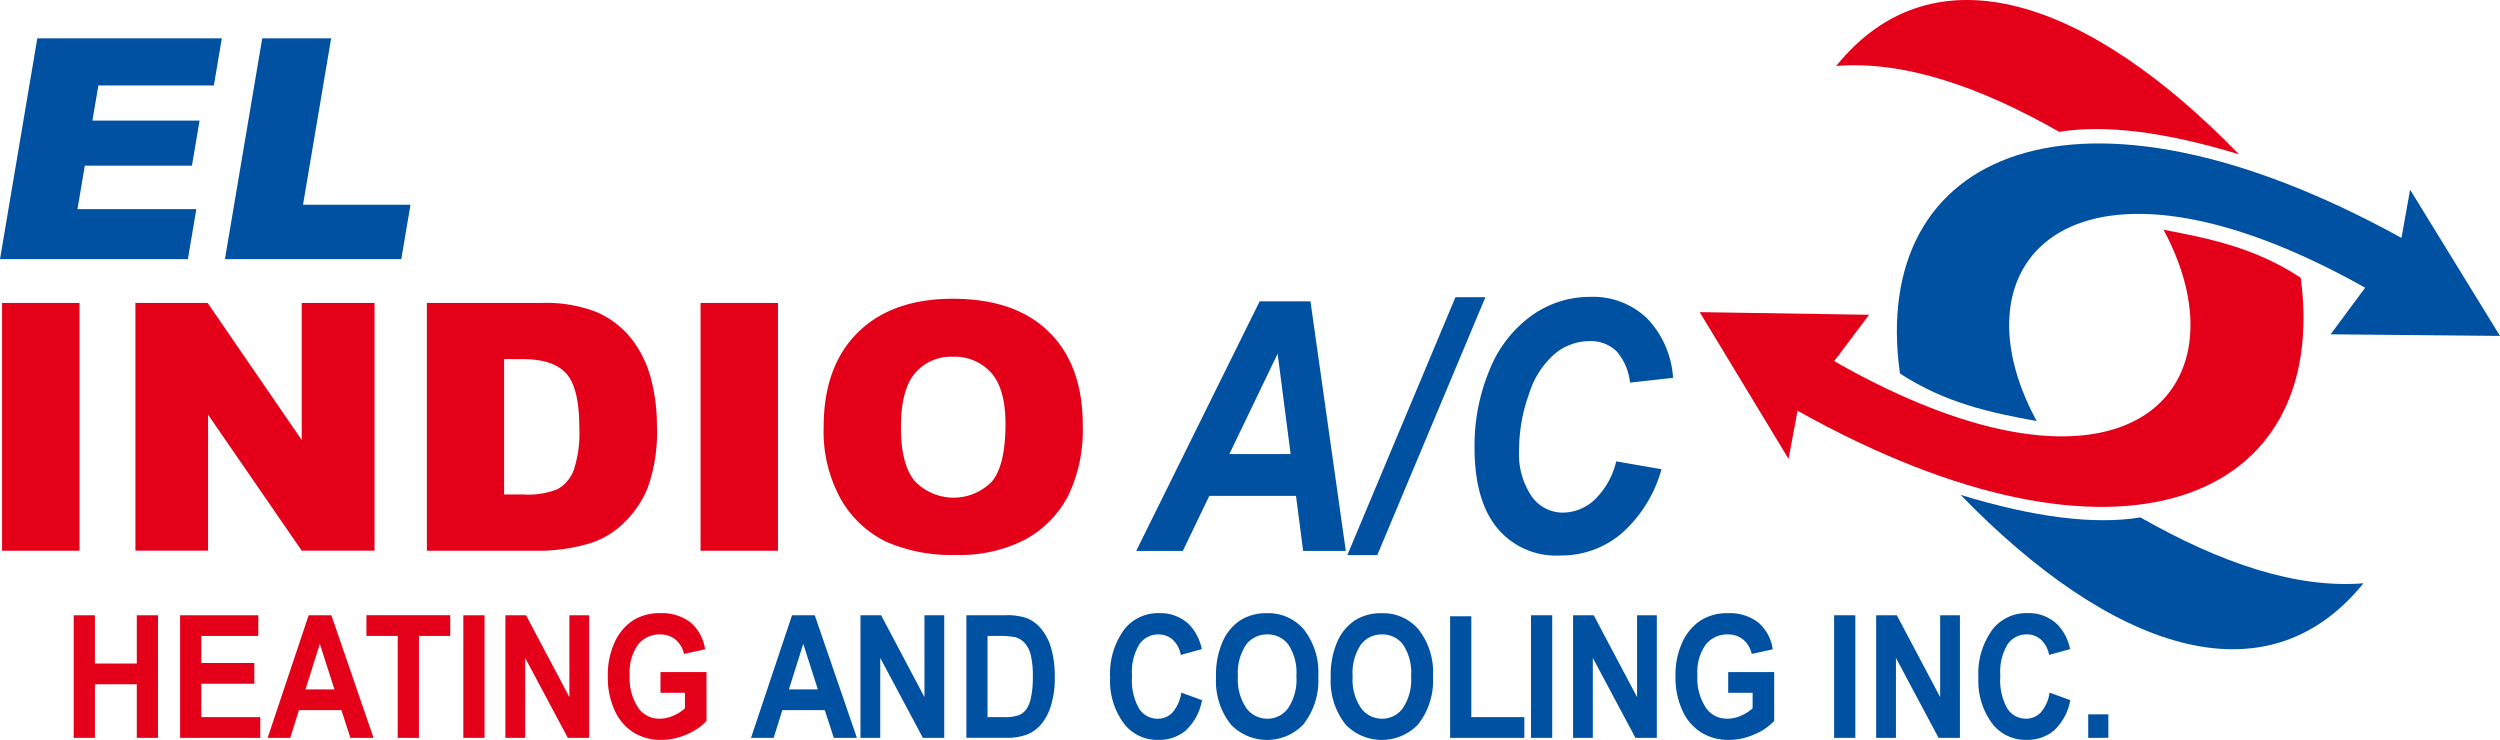 <?xml version="1.0" encoding="utf-8"?><svg xmlns="http://www.w3.org/2000/svg" viewBox="0 0 331.548 98.125"><path data-name="Path 17" d="M251.97 49.533c6.038 3.942 12.1 5.211 18.139 6.311-11.692-21.451 5.12-39.281 43.558-17.687l-4.585 6.18 22.467.213-11.921-19.392-1.146 6.393C275.438 7.833 247.84 20.008 251.97 49.533Z" fill="#0051a1" fill-rule="evenodd"/><path data-name="Path 18" d="M305.121 36.842c-6.009-3.979-12.16-5.232-18.189-6.368 11.541 21.522-5.4 39.249-43.682 17.422l4.628-6.152-22.465-.35 11.784 19.464 1.192-6.386c42.874 23.974 70.655 11.916 66.732-17.63Z" fill="#e50019" fill-rule="evenodd"/><path data-name="Path 19" d="M243.514 8.747c8.883-.71 18.856 2.629 29.574 8.737q9.17-1.492 23.843 2.984C277.118.045 256.524-7.342 243.514 8.747Z" fill="#e50019" fill-rule="evenodd"/><path data-name="Path 20" d="M313.437 77.356c-8.883.71-18.856-2.629-29.574-8.737q-9.171 1.492-23.843-2.983c19.809 20.421 40.409 27.808 53.417 11.72Z" fill="#0051a1" fill-rule="evenodd"/><path data-name="Path 21" d="M4.949 5.08h24.47l-1.057 6.254H13.045l-.787 4.658h14.209l-1.011 5.978H11.248l-.975 5.769h15.765l-1.121 6.631H0Z" fill="#0051a1" fill-rule="evenodd"/><path data-name="Path 22" d="M34.778 5.08h9.138l-3.73 22.075h14.251l-1.219 7.215H29.829Z" fill="#0051a1" fill-rule="evenodd"/><path data-name="Rectangle 49" fill="#e50019" d="M.275 40.179h10.267v32.858H.275z"/><path data-name="Path 23" d="M17.96 40.175h9.573l12.482 18.181V40.175h9.657v32.858h-9.657l-12.421-18.04v18.04H17.96Z" fill="#e50019" fill-rule="evenodd"/><path data-name="Path 24" d="M56.611 40.175h15.223a18.479 18.479 0 0 1 7.271 1.209 11.856 11.856 0 0 1 4.578 3.473 14.493 14.493 0 0 1 2.624 5.271 24.35 24.35 0 0 1 .811 6.365 21.834 21.834 0 0 1-1.212 8.171 13.351 13.351 0 0 1-3.358 4.858 10.963 10.963 0 0 1-4.608 2.616 23.992 23.992 0 0 1-6.106.9H56.611V40.175Zm10.243 7.444v17.956h2.509a10.573 10.573 0 0 0 4.569-.7 4.823 4.823 0 0 0 2.131-2.463 15.438 15.438 0 0 0 .764-5.707q0-5.222-1.714-7.146t-5.7-1.928Z" fill="#e50019" fill-rule="evenodd"/><path data-name="Rectangle 50" fill="#e50019" d="M92.907 40.179h10.267v32.858H92.907z"/><path data-name="Path 25" d="M109.233 56.628q0-8.044 4.523-12.523t12.6-4.483q8.28 0 12.76 4.407t4.477 12.332a20.07 20.07 0 0 1-1.961 9.448 13.914 13.914 0 0 1-5.649 5.732 18.787 18.787 0 0 1-9.216 2.05 21.443 21.443 0 0 1-9.287-1.767 14.023 14.023 0 0 1-5.96-5.608 18.5 18.5 0 0 1-2.284-9.594Zm10.251.046c0 3.321.618 5.7 1.86 7.153a7.112 7.112 0 0 0 10.189.046q1.807-2.134 1.815-7.643c0-3.1-.633-5.355-1.891-6.786a6.489 6.489 0 0 0-5.125-2.134 6.231 6.231 0 0 0-4.972 2.172q-1.877 2.17-1.877 7.191Z" fill="#e50019" fill-rule="evenodd"/><path data-name="Path 26" d="M171.876 65.764h-11.5l-3.511 7.3h-6.184l16.372-33.1h6.74l4.685 33.1h-5.657l-.946-7.3Zm-.716-5.547-1.721-13.313-6.4 13.313Zm7.521 13.405 14.34-34.208h3.972l-14.34 34.208Zm35.661-12.435a10.335 10.335 0 0 1-2.862 5.078 6.166 6.166 0 0 1-4.22 1.718 5.033 5.033 0 0 1-4.139-2.173 9.978 9.978 0 0 1-1.661-6.164 21.847 21.847 0 0 1 1.283-7.3 11.633 11.633 0 0 1 3.409-5.386 7.189 7.189 0 0 1 4.6-1.718 4.935 4.935 0 0 1 3.592 1.3 7.383 7.383 0 0 1 1.823 4.2l5.711-.632a12.477 12.477 0 0 0-3.416-7.859 10.341 10.341 0 0 0-7.609-2.882 13.227 13.227 0 0 0-7.737 2.489 16.254 16.254 0 0 0-5.563 7.181 26.038 26.038 0 0 0-2 10.339q0 6.969 2.991 10.633a10.115 10.115 0 0 0 8.3 3.66 12.391 12.391 0 0 0 8.229-2.943 17.651 17.651 0 0 0 5.273-8.5Z" fill="#0051a1" fill-rule="evenodd"/><path data-name="Path 27" d="M9.774 97.853V81.592h2.813v6.405h5.555v-6.405h2.813v16.261h-2.813v-7.108h-5.555v7.108Zm14.11 0V81.592h10.37v2.746h-7.558v3.588h7.033v2.748h-7.033v4.429h7.82v2.748Zm25.649 0h-3.06l-1.2-3.679H39.65l-1.154 3.679h-3l5.439-16.261h3.011l5.591 16.261Zm-5.178-6.427-1.939-6.038-1.9 6.038Zm8.392 6.427h2.813V84.338h4.148V81.59H48.596v2.748h4.148v13.513Zm8.7 0V81.592h2.813v16.261Zm5.578 0V81.592h2.738l5.749 10.859V81.592h2.623v16.261h-2.833l-5.654-10.6v10.6Zm20.571-5.973v-2.748h6.1v6.476a7.45 7.45 0 0 1-2.606 1.775 8.366 8.366 0 0 1-3.39.741 6.839 6.839 0 0 1-3.656-.969 6.654 6.654 0 0 1-2.512-2.906 10.448 10.448 0 0 1-.925-4.55 10.313 10.313 0 0 1 .938-4.587 6.787 6.787 0 0 1 2.432-2.851 6.577 6.577 0 0 1 3.579-.942 6.175 6.175 0 0 1 4.009 1.219 5.7 5.7 0 0 1 1.939 3.573l-2.789.613a3.436 3.436 0 0 0-1.152-1.923 3.139 3.139 0 0 0-2.007-.666 3.629 3.629 0 0 0-2.924 1.333 6.238 6.238 0 0 0-1.117 4.065 7.049 7.049 0 0 0 1.213 4.459 3.371 3.371 0 0 0 2.8 1.317 4.471 4.471 0 0 0 1.717-.371 5.424 5.424 0 0 0 1.589-1.007v-2.052Z" fill="#e50019" fill-rule="evenodd"/><path data-name="Path 28" d="M113.641 97.853h-3.06l-1.2-3.679h-5.626l-1.156 3.679h-3l5.439-16.261h3.012l5.591 16.261Zm-5.177-6.427-1.939-6.038-1.9 6.038Zm5.65 6.427V81.592h2.738l5.749 10.859V81.592h2.624v16.261h-2.833l-5.654-10.6v10.6Zm14.039-16.261h5.154a8.052 8.052 0 0 1 2.952.416 4.9 4.9 0 0 1 1.832 1.4 7.007 7.007 0 0 1 1.315 2.559 13.726 13.726 0 0 1 .477 3.917 12.015 12.015 0 0 1-.5 3.664 7.189 7.189 0 0 1-1.268 2.467 4.874 4.874 0 0 1-1.855 1.37 7.277 7.277 0 0 1-2.8.462h-5.3V81.592Zm2.813 2.748v10.765h2.121a5.821 5.821 0 0 0 1.979-.242 2.347 2.347 0 0 0 1-.739 4.08 4.08 0 0 0 .648-1.559 12.385 12.385 0 0 0 .258-2.805 12.181 12.181 0 0 0-.263-2.85 3.688 3.688 0 0 0-.818-1.638 2.631 2.631 0 0 0-1.347-.788 11.828 11.828 0 0 0-2.3-.144Zm25.7 7.518 2.742 1a7.23 7.23 0 0 1-2.131 4 5.458 5.458 0 0 1-3.663 1.264 5.537 5.537 0 0 1-4.434-2.006 9.384 9.384 0 0 1-1.955-6.253 9.842 9.842 0 0 1 1.967-6.507 5.71 5.71 0 0 1 4.6-2.04 5.441 5.441 0 0 1 3.938 1.533 6.571 6.571 0 0 1 1.653 3.237l-2.789.772a3.546 3.546 0 0 0-1.069-2.02 2.757 2.757 0 0 0-1.884-.7 3.037 3.037 0 0 0-2.527 1.283 7.071 7.071 0 0 0-.981 4.236 7.555 7.555 0 0 0 .953 4.36 2.939 2.939 0 0 0 2.476 1.3 2.633 2.633 0 0 0 1.931-.825 5.143 5.143 0 0 0 1.172-2.627Zm4.6-2.036a11.082 11.082 0 0 1 .9-4.781 6.547 6.547 0 0 1 2.356-2.8 6.465 6.465 0 0 1 3.524-.919 6.16 6.16 0 0 1 4.891 2.184 9.222 9.222 0 0 1 1.892 6.219 9.377 9.377 0 0 1-2 6.374 6.672 6.672 0 0 1-9.56.023 9.258 9.258 0 0 1-2-6.3Zm2.908-.11a6.648 6.648 0 0 0 1.116 4.2 3.42 3.42 0 0 0 2.773 1.4 3.367 3.367 0 0 0 2.762-1.389 6.827 6.827 0 0 0 1.1-4.266 6.679 6.679 0 0 0-1.065-4.168 3.387 3.387 0 0 0-2.803-1.351 3.427 3.427 0 0 0-2.8 1.359 6.728 6.728 0 0 0-1.085 4.217Zm12.305.11a11.074 11.074 0 0 1 .9-4.781 6.547 6.547 0 0 1 2.356-2.8 6.462 6.462 0 0 1 3.524-.919 6.161 6.161 0 0 1 4.892 2.184 9.222 9.222 0 0 1 1.891 6.219 9.38 9.38 0 0 1-2 6.374 6.672 6.672 0 0 1-9.56.023 9.255 9.255 0 0 1-2-6.3Zm2.909-.11a6.648 6.648 0 0 0 1.116 4.2 3.421 3.421 0 0 0 2.773 1.4 3.367 3.367 0 0 0 2.762-1.389 6.827 6.827 0 0 0 1.1-4.266 6.679 6.679 0 0 0-1.065-4.168 3.387 3.387 0 0 0-2.802-1.351 3.427 3.427 0 0 0-2.8 1.359 6.728 6.728 0 0 0-1.085 4.217Zm12.925 8.142V81.729h2.812v13.376h7.033v2.748Zm10.728 0V81.592h2.813v16.261Zm5.579 0V81.592h2.738l5.749 10.859V81.592h2.618v16.261h-2.833l-5.654-10.6v10.6Zm20.571-5.973v-2.748h6.1v6.476a7.453 7.453 0 0 1-2.607 1.775 8.364 8.364 0 0 1-3.389.741 6.839 6.839 0 0 1-3.656-.969 6.65 6.65 0 0 1-2.512-2.906 10.447 10.447 0 0 1-.925-4.55 10.32 10.32 0 0 1 .938-4.587 6.787 6.787 0 0 1 2.432-2.851 6.579 6.579 0 0 1 3.58-.942 6.176 6.176 0 0 1 4.009 1.219 5.7 5.7 0 0 1 1.939 3.573l-2.789.613a3.436 3.436 0 0 0-1.152-1.923 3.139 3.139 0 0 0-2.007-.666 3.631 3.631 0 0 0-2.924 1.333 6.241 6.241 0 0 0-1.117 4.065 7.049 7.049 0 0 0 1.213 4.459 3.371 3.371 0 0 0 2.8 1.317 4.467 4.467 0 0 0 1.716-.371 5.428 5.428 0 0 0 1.59-1.007V91.88Zm14.047 5.973V81.592h2.813v16.261Zm5.578 0V81.592h2.738l5.749 10.859V81.592h2.622v16.261h-2.833l-5.654-10.6v10.6Zm23-6 2.742 1a7.23 7.23 0 0 1-2.13 4 5.459 5.459 0 0 1-3.663 1.264 5.538 5.538 0 0 1-4.435-2.006 9.384 9.384 0 0 1-1.955-6.253 9.839 9.839 0 0 1 1.968-6.507 5.709 5.709 0 0 1 4.6-2.04 5.439 5.439 0 0 1 3.937 1.533 6.572 6.572 0 0 1 1.653 3.237l-2.789.772a3.536 3.536 0 0 0-1.069-2.021 2.754 2.754 0 0 0-1.883-.7 3.038 3.038 0 0 0-2.527 1.283 7.071 7.071 0 0 0-.981 4.236 7.554 7.554 0 0 0 .954 4.36 2.938 2.938 0 0 0 2.475 1.3 2.632 2.632 0 0 0 1.931-.825 5.144 5.144 0 0 0 1.172-2.627Zm5.122 6v-3.116h2.67v3.111Z" fill="#0051a1" fill-rule="evenodd"/></svg>